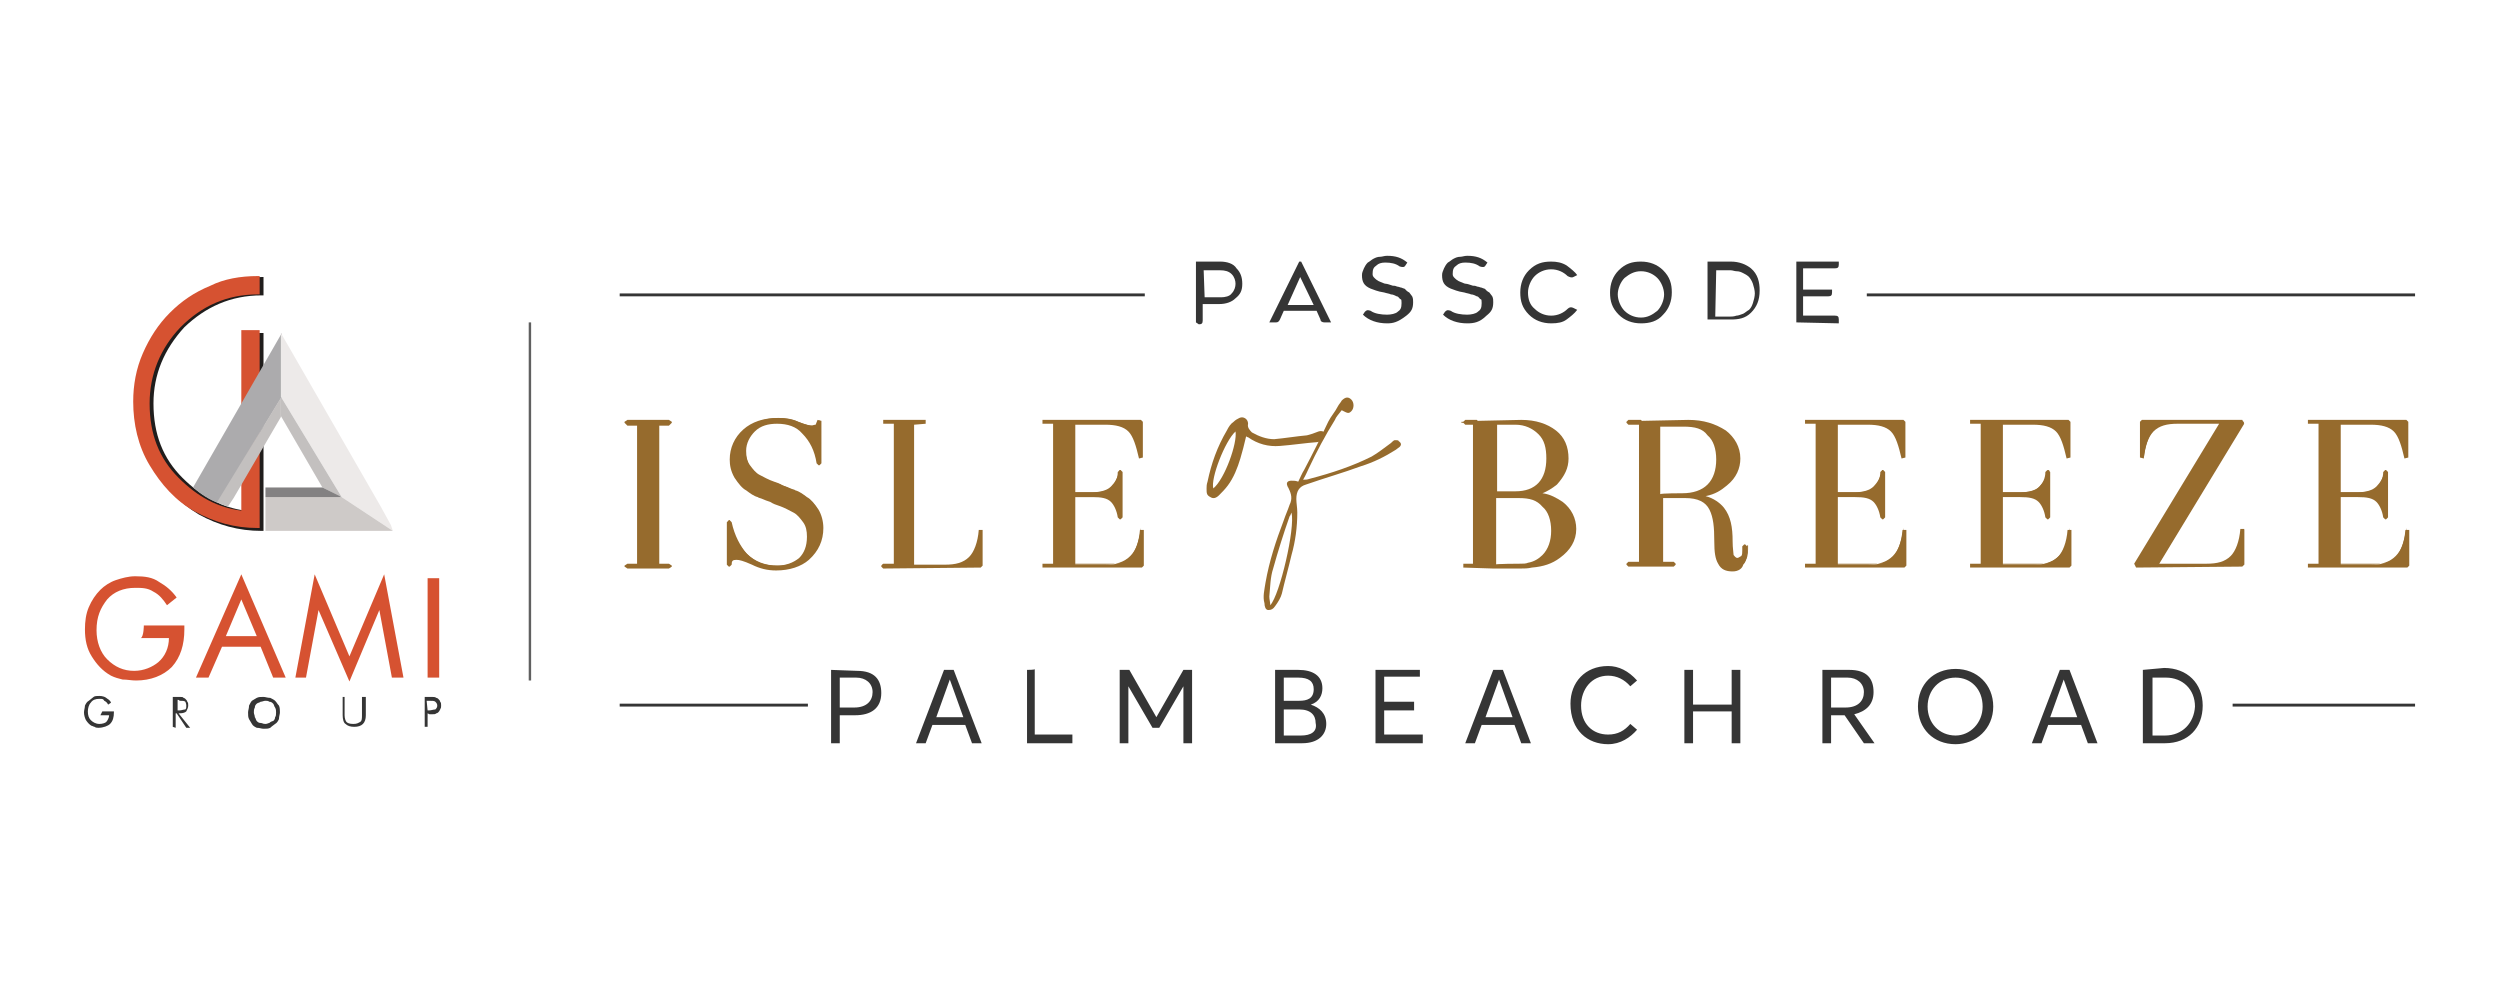 <?xml version="1.0" encoding="utf-8"?>
<!-- Generator: Adobe Illustrator 25.4.1, SVG Export Plug-In . SVG Version: 6.00 Build 0)  -->
<svg version="1.1" id="Layer_1" xmlns="http://www.w3.org/2000/svg" xmlns:xlink="http://www.w3.org/1999/xlink" x="0px" y="0px"
	 viewBox="0 0 259 104" style="enable-background:new 0 0 259 104;" xml:space="preserve">
<style type="text/css">
	.st0{fill:none;stroke:#606060;stroke-width:0.25;stroke-miterlimit:10;}
	.st1{fill:#353535;}
	.st2{fill:#966B2D;}
	.st3{fill-rule:evenodd;clip-rule:evenodd;fill:#201D1C;}
	.st4{fill-rule:evenodd;clip-rule:evenodd;fill:#D65231;}
	.st5{fill-rule:evenodd;clip-rule:evenodd;fill:#ACABAD;}
	.st6{fill-rule:evenodd;clip-rule:evenodd;fill:#EDEAE9;}
	.st7{fill-rule:evenodd;clip-rule:evenodd;fill:#CECAC8;}
	.st8{fill-rule:evenodd;clip-rule:evenodd;fill:#C3C0BF;}
	.st9{fill-rule:evenodd;clip-rule:evenodd;fill:#838182;}
	.st10{fill-rule:evenodd;clip-rule:evenodd;fill:#353535;}
</style>
<g>
	<line class="st0" x1="54.9" y1="70.5" x2="54.9" y2="33.4"/>
	<g>
		<g>
			<rect x="64.2" y="30.4" class="st1" width="54.4" height="0.3"/>
			<rect x="193.4" y="30.4" class="st1" width="56.8" height="0.3"/>
		</g>
		<g>
			<rect x="64.2" y="72.9" class="st1" width="19.5" height="0.3"/>
			<rect x="231.3" y="72.9" class="st1" width="18.9" height="0.3"/>
		</g>
		<path class="st1" d="M224.3,76.2h-1.3v-6h1.4c1.7,0,3,1.2,3,3C227.3,74.9,226.1,76.2,224.3,76.2 M222,69.4V77h2.3
			c2.4,0,3.9-1.6,3.9-3.9c0-2.3-1.6-3.9-4-3.9L222,69.4L222,69.4z M215.2,74.3h-2.8l1.4-3.9l0,0L215.2,74.3z M213.4,69.4l-2.9,7.6h1
			l0.7-1.9h3.4l0.7,1.9h1l-2.9-7.6H213.4z M202.6,76.2c-1.7,0-2.9-1.3-2.9-3c0-1.7,1.2-3,2.9-3c1.6,0,2.8,1.2,2.8,3
			C205.4,74.9,204.1,76.2,202.6,76.2 M202.6,77.1c2.1,0,3.9-1.6,3.9-3.9c0-2.3-1.7-3.9-3.9-3.9c-2.3,0-3.9,1.6-3.9,3.9
			C198.7,75.5,200.3,77.1,202.6,77.1 M191.2,73.3h-1.5v-3.1h1.7c1,0,1.7,0.6,1.7,1.5C193.1,72.6,192.5,73.3,191.2,73.3 M188.8,69.4
			V77h0.9v-2.9h1.4l2,2.9h1.1l-2.1-3c1.2-0.3,2-1,2-2.3c0-1.4-0.7-2.3-2.5-2.3L188.8,69.4L188.8,69.4L188.8,69.4z M174.5,69.4V77
			h0.9v-3.3h4V77h0.9v-7.6h-0.9V73h-4v-3.6H174.5z M166.6,77.1c1.3,0,2.3-0.7,3-1.5l-0.7-0.6c-0.6,0.7-1.3,1.1-2.3,1.1
			c-1.6,0-2.8-1.1-2.8-3c0-1.7,1.1-3.1,2.8-3.1c0.9,0,1.7,0.4,2.3,1.1l0.7-0.6c-0.9-1-1.9-1.5-3-1.5c-2.4,0-3.9,1.7-3.9,3.9
			C162.7,75.7,164.5,77.1,166.6,77.1 M156.7,74.3h-2.8l1.4-3.9l0,0L156.7,74.3z M154.7,69.4l-2.9,7.6h1l0.7-1.9h3.4l0.7,1.9h1
			l-2.9-7.6H154.7z M142.5,69.4V77h4.9v-0.9h-4v-2.5h3.1v-0.9h-3.1v-2.6h3.7v-0.7H142.5z M134.8,76.2H133v-2.7h1.6
			c1.2,0,1.7,0.6,1.7,1.4C136.5,75.8,135.8,76.2,134.8,76.2 M134.6,72.6H133v-2.4h1.5c1.1,0,1.6,0.4,1.6,1.2
			C136.1,72.4,135.4,72.6,134.6,72.6 M132.1,69.4V77h2.8c1.7,0,2.5-0.9,2.5-2c0-1.1-0.7-1.7-1.6-2l0,0c0.9-0.3,1.2-1,1.2-1.7
			c0-1.3-1-1.9-2.5-1.9H132.1z M116,69.4V77h0.9v-5.9l0,0l2.5,4.3h0.7l2.5-4.3l0,0V77h0.9v-7.6h-0.9l-2.8,4.9l0,0l-2.8-4.9H116z
			 M106.4,69.4V77h4.7v-0.9h-3.9v-6.8C107.4,69.4,106.4,69.4,106.4,69.4z M99.8,74.3H97l1.4-3.9l0,0L99.8,74.3z M97.8,69.4L94.9,77
			h1l0.7-1.9h3.4l0.7,1.9h1l-2.9-7.6H97.8z M88.5,73.3H87v-3.1h1.7c1,0,1.7,0.6,1.7,1.5S89.8,73.3,88.5,73.3 M86.1,69.4V77H87v-2.9
			h1.6c1.6,0,2.7-0.7,2.7-2.3c0-1.4-0.7-2.3-2.5-2.3L86.1,69.4L86.1,69.4z"/>
		<g>
			<path class="st1" d="M123.9,33.4v-6.3h2.5c0.7,0,1.4,0.2,1.7,0.7c0.4,0.4,0.6,0.9,0.6,1.6c0,0.7-0.2,1.1-0.7,1.5
				c-0.4,0.4-1,0.6-1.7,0.6h-1.7v1.7c0,0.3-0.1,0.4-0.4,0.4L123.9,33.4L123.9,33.4L123.9,33.4z M124.8,30.8h1.7
				c0.4,0,0.9-0.1,1.1-0.4c0.3-0.3,0.4-0.7,0.4-1s-0.1-0.7-0.4-1c-0.3-0.3-0.7-0.4-1.2-0.4h-1.7L124.8,30.8L124.8,30.8z"/>
			<path class="st1" d="M131.5,33.4l3.1-6.3h0.2l3.1,6.3h-0.7c-0.2,0-0.4-0.1-0.4-0.3l-0.4-0.9h-3.4l-0.4,0.9
				c-0.1,0.2-0.2,0.3-0.4,0.3H131.5z M133.4,31.6h2.7l-1.4-2.9L133.4,31.6z"/>
			<path class="st1" d="M143.7,33.5c-1,0-1.9-0.3-2.5-0.9l0.2-0.3c0.2-0.2,0.3-0.2,0.6-0.1c0.4,0.3,1.1,0.4,1.7,0.4
				c0.4,0,0.9-0.1,1.1-0.3c0.3-0.2,0.4-0.4,0.4-0.9c0-0.2,0-0.4-0.1-0.4s-0.2-0.3-0.4-0.3c-0.2-0.1-0.4-0.2-0.6-0.2
				c-0.2-0.1-0.4-0.1-0.7-0.2c-0.7-0.1-1.1-0.3-1.4-0.4c-0.7-0.3-0.9-0.7-0.9-1.4c0-0.3,0.1-0.4,0.2-0.7c0.1-0.2,0.2-0.4,0.4-0.6
				c0.2-0.1,0.4-0.3,0.6-0.4s0.4-0.2,0.7-0.2c0.2,0,0.4-0.1,0.7-0.1c0.9,0,1.5,0.2,2.1,0.7l-0.2,0.3c-0.1,0.2-0.3,0.2-0.6,0.1
				c-0.4-0.3-0.9-0.4-1.5-0.4c-0.4,0-0.7,0.1-0.9,0.3c-0.3,0.2-0.4,0.4-0.4,0.9c0,0.2,0.1,0.3,0.2,0.4c0.1,0.1,0.3,0.3,0.6,0.4
				c0.3,0.1,0.4,0.2,0.6,0.2c0.1,0,0.4,0.1,0.7,0.2c0.1,0,0.1,0,0.1,0c0.2,0,0.3,0.1,0.4,0.1c0.1,0,0.3,0.1,0.4,0.1
				c0.2,0.1,0.4,0.1,0.4,0.2c0.1,0.1,0.2,0.2,0.4,0.3c0.1,0.1,0.2,0.3,0.3,0.4c0.1,0.2,0.1,0.4,0.1,0.6c0,0.7-0.2,1-0.7,1.4
				C144.8,33.4,144.3,33.5,143.7,33.5z"/>
			<path class="st1" d="M152,33.5c-1,0-1.9-0.3-2.5-0.9l0.2-0.3c0.2-0.2,0.3-0.2,0.6-0.1c0.4,0.3,1.1,0.4,1.7,0.4
				c0.4,0,0.9-0.1,1.1-0.3c0.3-0.2,0.4-0.4,0.4-0.9c0-0.2,0-0.4-0.1-0.4s-0.2-0.3-0.4-0.3c-0.2-0.1-0.4-0.2-0.6-0.2
				c-0.2-0.1-0.4-0.1-0.7-0.2c-0.7-0.1-1.1-0.3-1.4-0.4c-0.7-0.3-0.9-0.7-0.9-1.4c0-0.3,0.1-0.4,0.2-0.7c0.1-0.2,0.2-0.4,0.4-0.6
				c0.2-0.1,0.4-0.3,0.6-0.4c0.2-0.1,0.4-0.2,0.7-0.2c0.2,0,0.4-0.1,0.7-0.1c0.9,0,1.5,0.2,2.1,0.7l-0.2,0.3
				c-0.1,0.2-0.3,0.2-0.6,0.1c-0.4-0.3-0.9-0.4-1.5-0.4c-0.4,0-0.7,0.1-0.9,0.3c-0.3,0.2-0.4,0.4-0.4,0.9c0,0.2,0.1,0.3,0.2,0.4
				c0.1,0.1,0.3,0.3,0.6,0.4c0.3,0.1,0.4,0.2,0.6,0.2c0.1,0,0.4,0.1,0.7,0.2c0.1,0,0.1,0,0.1,0c0.2,0,0.3,0.1,0.4,0.1
				c0.1,0,0.3,0.1,0.4,0.1c0.2,0.1,0.4,0.1,0.4,0.2c0.1,0.1,0.2,0.2,0.4,0.3c0.1,0.1,0.2,0.3,0.3,0.4c0.1,0.2,0.1,0.4,0.1,0.6
				c0,0.7-0.2,1-0.7,1.4C153.3,33.4,152.7,33.5,152,33.5z"/>
			<path class="st1" d="M160.7,33.5c-0.9,0-1.7-0.3-2.3-0.9c-0.7-0.7-0.9-1.4-0.9-2.3s0.3-1.7,0.9-2.3c0.7-0.7,1.4-0.9,2.3-0.9
				c0.6,0,1.1,0.1,1.6,0.4c0.4,0.3,0.9,0.7,1.1,1l-0.4,0.2c-0.2,0.1-0.4,0-0.6-0.1c-0.4-0.4-1-0.7-1.7-0.7c-0.7,0-1.3,0.3-1.7,0.7
				c-0.4,0.4-0.7,1.1-0.7,1.7c0,0.7,0.2,1.3,0.7,1.7c0.4,0.4,1,0.7,1.7,0.7c0.7,0,1.3-0.3,1.7-0.7c0.2-0.2,0.4-0.2,0.6-0.1l0.4,0.2
				c-0.3,0.4-0.7,0.7-1.1,1C161.9,33.4,161.4,33.5,160.7,33.5z"/>
			<path class="st1" d="M170,33.5c-0.9,0-1.7-0.3-2.3-0.9c-0.7-0.7-0.9-1.4-0.9-2.3s0.3-1.7,0.9-2.3c0.7-0.7,1.4-0.9,2.3-0.9
				c0.9,0,1.7,0.3,2.3,0.9c0.7,0.7,0.9,1.4,0.9,2.3c0,0.9-0.3,1.7-0.9,2.3C171.7,33.3,170.9,33.5,170,33.5z M170,32.9
				c0.7,0,1.2-0.3,1.7-0.7c0.4-0.4,0.7-1.1,0.7-1.7s-0.3-1.3-0.7-1.7s-1-0.7-1.7-0.7c-0.7,0-1.2,0.3-1.7,0.7
				c-0.4,0.4-0.7,1.1-0.7,1.7s0.3,1.3,0.7,1.7C168.7,32.6,169.3,32.9,170,32.9z"/>
			<path class="st1" d="M176.9,33.4v-6.3h2.4c0.9,0,1.6,0.3,2.1,0.7c0.7,0.6,0.9,1.4,0.9,2.3c0,1-0.3,1.7-0.9,2.3
				c-0.6,0.6-1.3,0.7-2.1,0.7h-2.4V33.4z M177.7,32.8h1.5c0.2,0,0.4,0,0.7-0.1c0.2,0,0.4-0.1,0.7-0.2c0.2-0.1,0.4-0.3,0.6-0.4
				c0.2-0.2,0.3-0.4,0.4-0.7c0.1-0.3,0.2-0.7,0.2-1s-0.1-0.7-0.2-1c-0.1-0.3-0.3-0.6-0.4-0.7c-0.2-0.2-0.4-0.3-0.6-0.4
				c-0.2-0.1-0.4-0.2-0.7-0.2c-0.2,0-0.4-0.1-0.6-0.1h-1.5L177.7,32.8L177.7,32.8L177.7,32.8z"/>
			<path class="st1" d="M186.1,33.4v-6.3h4.4v0.3c0,0.3-0.1,0.4-0.4,0.4h-3.3V30h3v0.3c0,0.3-0.1,0.4-0.4,0.4h-2.6v2h3.3
				c0.3,0,0.4,0.1,0.4,0.4v0.4L186.1,33.4L186.1,33.4z"/>
		</g>
		<g>
			<polygon class="st2" points="65,58.9 64.7,58.7 64.7,58.6 65,58.4 66,58.4 66,44.1 65,44.1 64.7,43.8 64.7,43.7 65,43.5 
				69.3,43.5 69.6,43.7 69.6,43.8 69.3,44.1 68.3,44.1 68.3,58.4 69.3,58.4 69.6,58.6 69.6,58.7 69.3,58.9 			"/>
			<polygon class="st2" points="69.3,43.7 69.3,43.8 68,43.8 68,58.6 69.3,58.6 69.3,58.7 65,58.7 65,58.6 66.3,58.6 66.3,43.8 
				65,43.8 65,43.7 			"/>
			<path class="st2" d="M80.4,59.1c-0.9,0-1.7-0.2-2.5-0.6C77,58.1,76.6,58,76.3,58c-0.4,0-0.5,0.1-0.5,0.5l-0.2,0.2h-0.1l-0.2-0.2
				v-4.4l0.2-0.2h0.1l0.2,0.2c0.3,1.4,0.9,2.5,1.6,3.3c0.9,0.9,1.8,1.2,3.1,1.2c0.9,0,1.7-0.3,2.3-0.8c0.5-0.5,0.8-1.2,0.8-2.2
				c0-0.6-0.1-1.1-0.4-1.5s-0.6-0.8-1-1c-0.4-0.2-0.9-0.5-1.5-0.7c-0.3-0.1-0.6-0.2-0.9-0.4c-0.3-0.1-0.6-0.2-0.8-0.3
				c-0.2-0.1-0.4-0.1-0.5-0.2c-0.4-0.1-0.8-0.4-1.2-0.7c-0.4-0.2-0.8-0.7-1.2-1.3c-0.4-0.7-0.5-1.3-0.5-1.9c0-1.2,0.5-2.3,1.4-3.1
				s2.1-1.2,3.6-1.2c0.6,0,1.4,0.1,2.1,0.4c0.8,0.3,1.2,0.4,1.4,0.4c0.1,0,0.2-0.1,0.4-0.1l0.2-0.5l0.4,0.1V48l-0.2,0.2h-0.1
				L84.6,48c-0.2-1.3-0.7-2.3-1.5-3.1c-0.6-0.7-1.5-1-2.6-1c-0.9,0-1.7,0.2-2.3,0.8c-0.5,0.5-0.9,1.2-0.9,2c0,0.6,0.1,1.1,0.4,1.5
				s0.6,0.8,1,1c0.4,0.2,0.9,0.5,1.5,0.7c0.3,0.1,0.6,0.2,0.9,0.4c0.3,0.1,0.6,0.2,0.8,0.3c0.2,0.1,0.4,0.1,0.5,0.2
				c0.4,0.1,0.8,0.4,1.2,0.7c0.4,0.2,0.8,0.7,1.2,1.3c0.3,0.5,0.5,1.2,0.5,1.9c0,1.3-0.5,2.4-1.5,3.3C83,58.7,81.8,59.1,80.4,59.1z"
				/>
			<path class="st2" d="M84.9,43.5v4.4h-0.1c-0.3-1.5-0.9-2.5-1.5-3.3c-0.7-0.7-1.6-1.1-2.8-1.1c-1,0-1.7,0.3-2.4,0.9
				c-0.6,0.6-0.9,1.3-0.9,2.1c0,0.7,0.2,1.2,0.4,1.7c0.2,0.4,0.7,0.9,1.1,1.1c0.4,0.3,1,0.6,1.6,0.7c0.6,0.2,1.1,0.4,1.7,0.7
				c0.6,0.3,1.1,0.4,1.6,0.9c0.4,0.3,0.9,0.7,1.1,1.2c0.2,0.5,0.4,1.1,0.4,1.7c0,1.2-0.4,2.3-1.4,3.1c-0.9,0.9-2,1.2-3.3,1.2
				c-0.9,0-1.7-0.2-2.4-0.6s-1.3-0.6-1.7-0.6c-0.4,0-0.7,0.3-0.7,0.7h-0.1v-4.4h0.1c0.3,1.4,0.9,2.6,1.7,3.4c0.9,0.9,2,1.3,3.3,1.3
				c1,0,1.9-0.3,2.4-0.9c0.6-0.6,0.9-1.3,0.9-2.3c0-0.7-0.2-1.2-0.4-1.7c-0.3-0.4-0.7-0.9-1.1-1.1c-0.4-0.3-1-0.6-1.6-0.7
				c-0.6-0.2-1.1-0.4-1.7-0.7c-0.6-0.3-1.1-0.4-1.6-0.9c-0.4-0.3-0.9-0.7-1.1-1.2c-0.3-0.6-0.4-1.1-0.4-1.7c0-1.2,0.4-2.3,1.3-3
				s2-1.1,3.4-1.1c0.7,0,1.4,0.1,2,0.4c0.7,0.3,1.2,0.4,1.5,0.4c0.2,0,0.4-0.1,0.6-0.2C84.7,43.9,84.8,43.7,84.9,43.5L84.9,43.5z"/>
			<path class="st2" d="M91.5,58.9l-0.2-0.2v-0.1l0.2-0.2h1.1V43.9h-1.1v-0.4h4.4v0.4L94.7,44v14.5h3.2c1.1,0,1.9-0.2,2.5-0.8
				c0.5-0.5,0.9-1.5,1-2.8h0.4v3.7l-0.2,0.2L91.5,58.9L91.5,58.9z"/>
			<path class="st2" d="M95.8,43.7L95.8,43.7l-1.3,0.1v14.9h3.4c1.2,0,2-0.3,2.6-0.9s0.9-1.5,1.1-2.9l0,0v3.7H91.4v-0.1h1.3V43.7
				h-1.3l0,0H95.8z"/>
			<path class="st2" d="M108,58.8v-0.4h1.1V43.9H108v-0.4h10.2l0.2,0.2v3.7l-0.4,0.1c-0.3-1.3-0.6-2.3-1.1-2.8
				c-0.5-0.5-1.3-0.7-2.4-0.7h-3.1v7h1.8c0.9,0,1.5-0.1,1.9-0.5c0.4-0.4,0.7-0.9,0.7-1.6l0.2-0.2h0.1l0.2,0.2v4.7l-0.2,0.2H116
				l-0.2-0.2c-0.1-0.7-0.4-1.3-0.7-1.6c-0.4-0.4-1-0.5-1.9-0.5h-1.8v7h3.2c1.1,0,1.9-0.2,2.5-0.8c0.5-0.5,0.9-1.5,1-2.8h0.4v3.7
				l-0.2,0.2L108,58.8L108,58.8z"/>
			<path class="st2" d="M118.1,43.7v3.7l0,0c-0.3-1.4-0.7-2.3-1.1-2.9c-0.6-0.6-1.4-0.9-2.6-0.9h-3.3V51h2c0.9,0,1.6-0.2,2-0.6
				c0.4-0.4,0.7-0.9,0.9-1.7h0.1v4.7h-0.1c-0.1-0.7-0.4-1.4-0.9-1.7c-0.4-0.4-1.1-0.6-2-0.6h-2v7.4h3.4c1.2,0,2-0.3,2.6-0.9
				s0.9-1.5,1.1-2.9l0,0v3.7H108l0,0h1.3V43.7H108l0,0H118.1z"/>
		</g>
		<g>
			<path class="st2" d="M136.9,45.6c-0.1,0.1-0.3,0.2-0.4,0.2c-1.3,0.1-2.6,0.3-3.9,0.4c-1.2,0.1-2.3-0.2-3.3-0.9
				c-0.1,0-0.2-0.1-0.2-0.1c-0.2,0.9-0.4,1.6-0.6,2.3c-0.3,1-0.7,2-1.3,2.8c-0.3,0.4-0.6,0.7-0.9,1c-0.3,0.3-0.6,0.4-0.9,0.2
				c-0.4-0.2-0.4-0.4-0.4-0.9c0-0.2,0-0.4,0.1-0.7c0.4-1.9,1-3.6,2-5.3c0.2-0.4,0.4-0.7,0.7-0.9c0.2-0.2,0.4-0.3,0.6-0.4
				c0.4-0.2,0.9,0.1,0.9,0.6c-0.1,0.4,0.2,0.7,0.4,0.9c0.7,0.4,1.5,0.7,2.3,0.7c1.1-0.1,2.3-0.3,3.4-0.4c0.4-0.1,0.7-0.2,1.2-0.4
				c0.3-0.1,0.6,0,0.7,0.2C137.2,45.3,137.1,45.6,136.9,45.6 M128,44.7c-1.1,1-2.6,4.9-2.3,5.9C126.9,49.6,128.2,45.9,128,44.7"/>
			<path class="st2" d="M145,46.3c-0.1,0.1-0.3,0.2-0.4,0.3c-1.1,0.7-2.3,1.3-3.6,1.7c-1.9,0.7-3.7,1.2-5.7,1.9
				c-0.7,0.2-1,0.7-1,1.5c0,0.4,0.1,0.9,0.1,1.4c0,1.5-0.2,3-0.6,4.4c-0.3,1.3-0.7,2.7-1,4c-0.1,0.4-0.4,0.9-0.7,1.3
				c-0.2,0.3-0.4,0.4-0.7,0.4s-0.4-0.4-0.4-0.7c-0.2-0.7,0-1.4,0.1-2.1c0.4-2.3,1.1-4.4,1.9-6.5c0.2-0.6,0.4-1,0.6-1.6
				c0.3-0.6,0.2-1.1-0.1-1.7c0-0.1-0.1-0.1-0.1-0.2c-0.2-0.4,0-0.6,0.4-0.6c0.3,0,0.4,0,0.7,0.1c0.2-0.4,0.4-0.9,0.6-1.2
				c0.9-1.7,1.7-3.3,2.5-5c0.3-0.6,0.7-1,1-1.6c0.1-0.2,0.3-0.4,0.4-0.6c0.4-0.4,0.7-0.4,1-0.1s0.3,0.9,0,1.2
				c-0.3,0.3-0.4,0.2-1-0.1c-0.3,0.4-0.6,0.7-0.7,1c-1,1.6-1.9,3.3-2.7,5c-0.2,0.4-0.3,0.7-0.6,1.2c0.3,0,0.4,0,0.7-0.1
				c2.3-0.6,4.4-1.3,6.4-2.3c0.7-0.4,1.3-0.9,2-1.4c0.1-0.1,0.3-0.3,0.4-0.3c0.2,0,0.4,0,0.4,0.1C145.2,45.9,145.2,46.1,145,46.3
				 M133.8,53.1c-0.1,0.2-0.1,0.3-0.2,0.4c-0.6,1.7-1.2,3.6-1.7,5.4c-0.3,0.9-0.3,1.9-0.4,2.9c0,0.3,0.1,0.6,0.1,0.9
				C132.6,61.6,134.2,54.7,133.8,53.1"/>
		</g>
		<g>
			<path class="st2" d="M154.7,58.9L154.7,58.9l-3.1-0.1v-0.4h1.1V44h-0.9l-0.2-0.2v-0.1l0.2-0.2h1.2l0.1,0.1l4.5-0.1
				c1.5,0,2.7,0.4,3.6,1.1c0.9,0.7,1.3,1.7,1.3,2.9c0,1-0.4,1.8-1.2,2.7c-0.5,0.4-1,0.7-1.5,0.9c0.8,0.1,1.5,0.5,2.1,0.9
				c0.9,0.7,1.4,1.7,1.4,2.8c0,1.2-0.6,2.2-1.7,3c-0.8,0.6-1.7,0.9-2.9,1c-0.4,0.1-0.8,0.1-1.2,0.1L154.7,58.9L154.7,58.9z
				 M157.4,58.4c0.4,0,0.7,0,0.9-0.1c0.6-0.1,1.1-0.4,1.5-0.8c0.6-0.6,0.9-1.5,0.9-2.5c0-1.1-0.3-2-0.9-2.5
				c-0.6-0.7-1.3-0.9-2.5-0.9h-2.3v6.9C154.9,58.4,157.4,58.4,157.4,58.4z M157,50.9c2.1,0,3.2-1.2,3.2-3.4c0-1.1-0.2-1.9-0.8-2.5
				S158,44,157,44h-1.9v6.9H157z"/>
			<path class="st2" d="M151.7,43.8L151.7,43.8l5.7-0.1c1.5,0,2.6,0.4,3.4,1c0.9,0.7,1.2,1.6,1.2,2.7c0,1-0.4,1.7-1.1,2.5
				c-0.7,0.7-1.7,1.1-2.9,1.2c1.5,0,2.6,0.4,3.4,1c0.8,0.7,1.3,1.6,1.3,2.6c0,1.1-0.6,2-1.6,2.8c-1,0.7-2.3,1-3.9,1h-5.9l0,0h1.3
				V43.7h-1.2v0.1H151.7z M157,43.8h-2.1v7.3h2.1c2.3,0,3.4-1.2,3.4-3.6c0-1.2-0.3-2-0.9-2.7C158.9,44.1,158,43.8,157,43.8
				 M157.3,51.2h-2.6v7.4h2.5c1.2,0,2.1-0.4,2.8-1C160.7,57,161,56,161,55c0-1.1-0.3-2-0.9-2.7C159.4,51.5,158.6,51.2,157.3,51.2"/>
			<path class="st2" d="M179.5,59.2c-0.7,0-1.2-0.2-1.5-0.8c-0.3-0.5-0.4-1.2-0.4-2.3c0-1.5-0.1-2.5-0.5-3.3
				c-0.4-0.8-1.2-1.2-2.5-1.2h-2.3v6.6h1.1l0.2,0.2v0.1l-0.2,0.2h-4.7l-0.2-0.2v-0.1l0.2-0.2h1.1V44h-1.1l-0.2-0.2v-0.1l0.2-0.2h1.3
				l0.1,0.1l4.8-0.1c1.6,0,2.8,0.4,3.9,1.1c0.9,0.7,1.5,1.7,1.5,2.9c0,1-0.4,2-1.4,2.8c-0.6,0.5-1.2,0.9-2.2,1.1
				c0.8,0.2,1.5,0.7,1.9,1.2c0.7,0.9,0.9,2,0.9,3.5c0,0.7,0.1,1.2,0.1,1.4c0.1,0.1,0.2,0.3,0.4,0.3c0.1,0,0.2-0.1,0.4-0.2
				c0.1-0.1,0.1-0.4,0.1-0.6v-0.4l0.2-0.2h0.1l0.2,0.2v0.4c0,0.7-0.1,1.2-0.4,1.5C180.5,58.9,180.1,59.2,179.5,59.2z M174.3,51.1
				c1.1,0,2-0.3,2.6-0.9c0.6-0.6,0.9-1.5,0.9-2.6c0-1.1-0.3-2-0.9-2.5c-0.5-0.7-1.3-0.9-2.5-0.9H172v7
				C172,51.1,174.3,51.1,174.3,51.1z"/>
			<path class="st2" d="M168.7,43.8L168.7,43.8l6.2-0.1c1.6,0,2.8,0.4,3.7,1c0.9,0.7,1.4,1.6,1.4,2.7c0,1-0.4,1.9-1.3,2.6
				s-2,1.1-3.3,1.3c1.3,0.1,2.3,0.6,3,1.4c0.7,0.9,0.9,2,0.9,3.3c0,0.7,0.1,1.2,0.2,1.5c0.1,0.3,0.4,0.4,0.7,0.4
				c0.2,0,0.4-0.1,0.6-0.3c0.2-0.2,0.2-0.4,0.2-0.7v-0.4h0.1v0.4c0,0.6-0.1,1-0.4,1.4s-0.7,0.6-1.2,0.6c-0.7,0-1-0.2-1.3-0.7
				c-0.3-0.4-0.4-1.1-0.4-2.1c0-1.5-0.2-2.6-0.6-3.3c-0.4-0.9-1.3-1.3-2.7-1.3H172v7h1.3v0.1h-4.6v-0.1h1.3V43.7L168.7,43.8
				L168.7,43.8z M174.5,43.8h-2.6v7.6h2.5c1.2,0,2.1-0.4,2.8-1c0.7-0.7,0.9-1.6,0.9-2.8c0-1.1-0.3-2-0.9-2.7
				C176.6,44.1,175.6,43.8,174.5,43.8"/>
			<path class="st2" d="M187,58.8v-0.4h1.1V43.9H187v-0.4h10.2l0.2,0.2v3.7l-0.4,0.1c-0.3-1.3-0.6-2.3-1.1-2.8
				c-0.5-0.5-1.3-0.7-2.4-0.7h-3.1v7h1.8c0.9,0,1.5-0.1,1.9-0.5c0.4-0.4,0.7-0.9,0.7-1.6l0.2-0.2h0.1l0.2,0.2v4.7l-0.2,0.2h-0.1
				l-0.2-0.2c-0.1-0.7-0.4-1.3-0.7-1.6c-0.4-0.4-1-0.5-1.9-0.5h-1.8v7h3.2c1.1,0,1.9-0.2,2.5-0.8c0.5-0.5,0.9-1.5,1-2.8h0.4v3.7
				l-0.2,0.2L187,58.8L187,58.8z"/>
			<path class="st2" d="M197.1,43.7v3.7l0,0c-0.3-1.4-0.7-2.3-1.1-2.9c-0.6-0.6-1.4-0.9-2.6-0.9h-3.3V51h2c0.9,0,1.6-0.2,2-0.6
				c0.4-0.4,0.7-0.9,0.9-1.7h0.1v4.7h-0.1c-0.1-0.7-0.4-1.4-0.9-1.7c-0.4-0.4-1.1-0.6-2-0.6h-2v7.4h3.4c1.2,0,2-0.3,2.6-0.9
				c0.6-0.6,0.9-1.5,1.1-2.9l0,0v3.7H187l0,0h1.3V43.7H187l0,0H197.1z"/>
			<path class="st2" d="M204.1,58.8v-0.4h1.1V43.9h-1.1v-0.4h10.2l0.2,0.2v3.7l-0.4,0.1c-0.3-1.3-0.6-2.3-1.1-2.8
				c-0.5-0.5-1.3-0.7-2.4-0.7h-3.1v7h1.8c0.9,0,1.5-0.1,1.9-0.5c0.4-0.4,0.7-0.9,0.7-1.6l0.2-0.2h0.1l0.2,0.2v4.7l-0.2,0.2h-0.1
				l-0.2-0.2c-0.1-0.7-0.4-1.3-0.7-1.6c-0.4-0.4-1-0.5-1.9-0.5h-1.8v7h3.2c1.1,0,1.9-0.2,2.5-0.8c0.5-0.5,0.9-1.5,1-2.8h0.4v3.7
				l-0.2,0.2L204.1,58.8L204.1,58.8z"/>
			<path class="st2" d="M214.3,43.7v3.7l0,0c-0.3-1.4-0.7-2.3-1.1-2.9c-0.6-0.6-1.4-0.9-2.6-0.9h-3.3V51h2c0.9,0,1.6-0.2,2-0.6
				c0.4-0.4,0.7-0.9,0.9-1.7h0.1v4.7h-0.1c-0.1-0.7-0.4-1.4-0.9-1.7c-0.5-0.4-1.1-0.6-2-0.6h-2v7.4h3.4c1.2,0,2-0.3,2.6-0.9
				s0.9-1.5,1.1-2.9l0,0v3.7h-10.3l0,0h1.3V43.7h-1.3l0,0H214.3z"/>
			<path class="st2" d="M221.3,58.8l-0.2-0.4l8.8-14.5h-4.4v-0.4h6.8l0.2,0.4l-8.8,14.5h4.9c1.1,0,1.9-0.2,2.5-0.8
				c0.5-0.5,0.9-1.5,1-2.8h0.4v3.7l-0.2,0.2L221.3,58.8L221.3,58.8z M221.7,47.4v-3.7l0.2-0.2h3.7v0.4c-1.1,0-1.9,0.2-2.5,0.8
				c-0.5,0.5-0.9,1.5-1,2.8L221.7,47.4z"/>
			<path class="st2" d="M232.5,43.7l-9,14.9h5.3c1.2,0,2-0.3,2.6-0.9c0.6-0.6,0.9-1.5,1.1-2.9l0,0v3.7h-11l9-14.9h-4.7
				c-1.2,0-2,0.3-2.6,0.9c-0.6,0.6-0.9,1.5-1.1,2.9l0,0v-3.7H232.5z"/>
			<path class="st2" d="M239.1,58.8v-0.4h1.1V43.9h-1.1v-0.4h10.2l0.2,0.2v3.7l-0.4,0.1c-0.3-1.3-0.6-2.3-1.1-2.8s-1.3-0.7-2.4-0.7
				h-3.1v7h1.8c0.9,0,1.5-0.1,1.9-0.5s0.7-0.9,0.7-1.6l0.2-0.2h0.1l0.2,0.2v4.7l-0.2,0.2h-0.1l-0.2-0.2c-0.1-0.7-0.4-1.3-0.7-1.6
				c-0.4-0.4-1-0.5-1.9-0.5h-1.8v7h3.2c1.1,0,1.9-0.2,2.5-0.8c0.5-0.5,0.9-1.5,1-2.8h0.4v3.7l-0.2,0.2L239.1,58.8L239.1,58.8z"/>
			<path class="st2" d="M249.2,43.7v3.7l0,0c-0.3-1.4-0.7-2.3-1.1-2.9c-0.6-0.6-1.4-0.9-2.6-0.9h-3.3V51h2c0.9,0,1.6-0.2,2-0.6
				c0.4-0.4,0.7-0.9,0.9-1.7h0.1v4.7h-0.1c-0.1-0.7-0.4-1.4-0.9-1.7c-0.4-0.4-1.1-0.6-2-0.6h-2v7.4h3.4c1.2,0,2-0.3,2.6-0.9
				c0.6-0.6,0.9-1.5,1.1-2.9l0,0v3.7H239l0,0h1.3V43.7H239l0,0H249.2z"/>
		</g>
	</g>
	<g>
		<g>
			<path class="st3" d="M27.1,28.7h0.2v1.9h-0.2c-3.2,0-5.8,1.2-8,3.3c-2.1,2.3-3.2,4.9-3.2,7.9c0,3.2,1,5.7,3,7.7
				c2,2,4.2,3.1,6.5,3.4V34.5h1.9V55h-0.2c-2.4,0-4.5-0.6-6.5-1.7c-2-1.2-3.5-2.8-4.7-4.8c-1.2-2-1.9-4.3-1.9-6.6c0-1.7,0.3-3.4,1-5
				c0.7-1.6,1.6-3,2.8-4.2c1.2-1.2,2.5-2.1,4.2-2.8C23.6,29.1,25.3,28.7,27.1,28.7"/>
			<path class="st4" d="M26.7,28.6h0.2v1.9h-0.2c-3.2,0-5.8,1.2-8,3.4c-2.1,2.2-3.2,4.9-3.2,7.9c0,3.2,1,5.7,3,7.7
				c2,2,4.1,3.1,6.5,3.4V34.2h1.9v20.5h-0.2c-2.4,0-4.5-0.6-6.5-1.7s-3.5-2.8-4.7-4.8c-1.2-2-1.7-4.3-1.7-6.6c0-1.7,0.3-3.4,1-5
				c0.7-1.6,1.6-3,2.8-4.2s2.5-2.1,4.2-2.8C23.2,28.9,24.9,28.6,26.7,28.6"/>
			<path class="st5" d="M20,50.5l9.2-16v6.6c-2.2,3.6-4.4,7.3-6.6,11C21.7,51.8,20.8,51.2,20,50.5"/>
			<polygon class="st6" points="40.7,55 40.5,54.4 39.4,52.4 29.1,34.5 29.1,41.1 35.4,51.5 			"/>
			<polygon class="st7" points="27.5,51.5 27.7,51.5 28.5,51.5 35.4,51.5 40.7,55 27.5,55 			"/>
			<path class="st8" d="M23.6,52.5l0.6-0.9l4.9-8.4v-2L22.5,52C22.9,52.3,23.2,52.3,23.6,52.5"/>
			<polygon class="st8" points="35.4,51.5 35.3,51.4 35.1,51.4 33.4,50.5 29.1,43.1 29.1,41.1 			"/>
			<polygon class="st9" points="27.5,51.5 27.7,51.5 28.5,51.5 35.4,51.5 33.4,50.5 27.5,50.5 			"/>
		</g>
		<g>
			<path class="st4" d="M44.3,59.9h1.2v10.3h-1.2V59.9z M36.2,70.6L33,63.2l-1.3,7h-1.1l2-10.7l3.6,8.5l3.6-8.5l2,10.7h-1.2l-1.3-7
				L36.2,70.6z M25,59.5l4.6,10.7h-1.3l-1.3-3.2h-4l-1.4,3.2h-1.3L25,59.5z M25,62.1l-1.6,3.8h3.2L25,62.1z M14.9,64.8h4.2v0.4
				c0,1.6-0.4,2.9-1.3,3.9c-0.9,0.9-2.2,1.4-3.7,1.4c-0.5,0-0.9-0.1-1.4-0.1c-0.4-0.1-0.8-0.2-1.2-0.4c-0.9-0.5-1.5-1.2-2-2
				s-0.7-1.7-0.7-2.8c0-0.8,0.1-1.6,0.4-2.3c0.3-0.7,0.7-1.3,1.2-1.8c0.4-0.4,1-0.8,1.6-1c0.6-0.2,1.3-0.4,2-0.4
				c1,0,1.8,0.1,2.5,0.6c0.7,0.4,1.3,0.9,1.8,1.6l-1,0.8c-0.4-0.6-0.8-1.1-1.4-1.4c-0.6-0.4-1.2-0.4-1.9-0.4c-1.2,0-2.2,0.4-2.9,1.2
				c-0.7,0.9-1.1,1.8-1.1,3.2c0,1.2,0.4,2.3,1.1,3c0.8,0.8,1.7,1.2,2.8,1.2c1,0,1.9-0.4,2.5-0.9c0.7-0.6,1.1-1.5,1.1-2.5h-2.9
				C14.9,65.9,14.9,64.8,14.9,64.8z"/>
			<path class="st10" d="M44.3,73.6h0.1c0.3,0,0.5-0.1,0.7-0.1c0.1-0.1,0.2-0.2,0.2-0.4c0-0.2-0.1-0.3-0.2-0.4
				c-0.1-0.1-0.3-0.1-0.7-0.1h-0.2L44.3,73.6L44.3,73.6z M44.3,73.9v1.4H44v-3.1h0.7c0.2,0,0.4,0,0.5,0.1c0.1,0,0.2,0.1,0.2,0.1
				c0.1,0.1,0.2,0.2,0.2,0.3c0.1,0.1,0.1,0.2,0.1,0.4s0,0.2-0.1,0.4s-0.1,0.2-0.2,0.3c-0.1,0.1-0.2,0.1-0.2,0.1
				C45.1,74,45,74,44.7,74h-0.2L44.3,73.9L44.3,73.9z M35.3,72.2h0.4v1.9c0,0.3,0.1,0.6,0.2,0.7c0.1,0.1,0.3,0.2,0.7,0.2
				s0.5-0.1,0.7-0.2s0.2-0.4,0.2-0.7v-1.9h0.4v1.9c0,0.4-0.1,0.7-0.3,0.9c-0.2,0.2-0.5,0.3-0.9,0.3s-0.7-0.1-0.9-0.3
				c-0.2-0.1-0.3-0.5-0.3-0.9v-1.9H35.3z M29,73.8c0,0.2-0.1,0.4-0.1,0.7c-0.1,0.2-0.2,0.4-0.4,0.5c-0.1,0.1-0.3,0.2-0.5,0.4
				c-0.2,0.1-0.4,0.1-0.7,0.1c-0.2,0-0.4-0.1-0.7-0.1c-0.2-0.1-0.4-0.2-0.5-0.4s-0.2-0.3-0.3-0.5c-0.1-0.2-0.1-0.4-0.1-0.7
				c0-0.2,0.1-0.4,0.1-0.7c0.1-0.2,0.2-0.4,0.3-0.5c0.2-0.1,0.3-0.2,0.5-0.3c0.2-0.1,0.4-0.1,0.7-0.1c0.2,0,0.4,0.1,0.7,0.1
				c0.2,0.1,0.4,0.2,0.5,0.3c0.2,0.2,0.2,0.3,0.4,0.5C29,73.3,29,73.6,29,73.8 M27.5,75c0.2,0,0.3-0.1,0.4-0.1
				c0.1-0.1,0.3-0.2,0.4-0.2c0.1-0.1,0.2-0.2,0.2-0.4c0.1-0.1,0.1-0.3,0.1-0.5c0-0.2,0-0.3-0.1-0.5c-0.1-0.1-0.1-0.3-0.2-0.4
				c-0.1-0.1-0.2-0.2-0.4-0.2c-0.1-0.1-0.3-0.1-0.4-0.1c-0.2,0-0.3,0.1-0.5,0.1c-0.1,0.1-0.3,0.1-0.4,0.2c-0.1,0.1-0.2,0.2-0.2,0.4
				c-0.1,0.2-0.1,0.3-0.1,0.5c0,0.2,0.1,0.3,0.1,0.5c0.1,0.1,0.1,0.3,0.2,0.4c0.1,0.1,0.2,0.2,0.4,0.2S27.2,75,27.5,75 M18.4,72.5
				v1.1h0.2c0.2,0,0.4-0.1,0.6-0.1c0.1-0.1,0.1-0.2,0.1-0.4c0-0.2-0.1-0.4-0.1-0.4c-0.1-0.1-0.3-0.1-0.6-0.1
				C18.6,72.5,18.4,72.5,18.4,72.5z M17.9,75.3v-3.1h0.7c0.2,0,0.4,0,0.4,0.1c0.1,0,0.2,0.1,0.2,0.1c0.1,0.1,0.2,0.2,0.2,0.3
				c0.1,0.1,0.1,0.2,0.1,0.4c0,0.2-0.1,0.4-0.2,0.6c-0.1,0.1-0.3,0.2-0.7,0.2h-0.1l1.2,1.5h-0.4l-1-1.5h-0.1v1.5L17.9,75.3
				L17.9,75.3z M10.6,73.7h1.2v0.1c0,0.5-0.1,0.9-0.4,1.2c-0.2,0.2-0.7,0.4-1.2,0.4c-0.1,0-0.3,0-0.4-0.1c-0.1,0-0.2-0.1-0.3-0.1
				c-0.2-0.1-0.4-0.3-0.6-0.6c-0.1-0.2-0.2-0.5-0.2-0.8c0-0.2,0.1-0.5,0.1-0.7c0.1-0.2,0.2-0.4,0.4-0.5c0.1-0.1,0.4-0.3,0.5-0.4
				c0.1-0.1,0.4-0.1,0.6-0.1c0.3,0,0.6,0.1,0.7,0.2s0.4,0.2,0.5,0.5l-0.3,0.2c-0.1-0.2-0.2-0.3-0.4-0.4c-0.1-0.2-0.2-0.2-0.5-0.2
				c-0.4,0-0.7,0.1-0.9,0.4c-0.2,0.2-0.3,0.6-0.3,0.9c0,0.4,0.1,0.7,0.3,0.9c0.2,0.2,0.5,0.4,0.9,0.4c0.3,0,0.6-0.1,0.7-0.2
				s0.3-0.4,0.3-0.7h-0.9L10.6,73.7L10.6,73.7z"/>
		</g>
	</g>
</g>
</svg>
